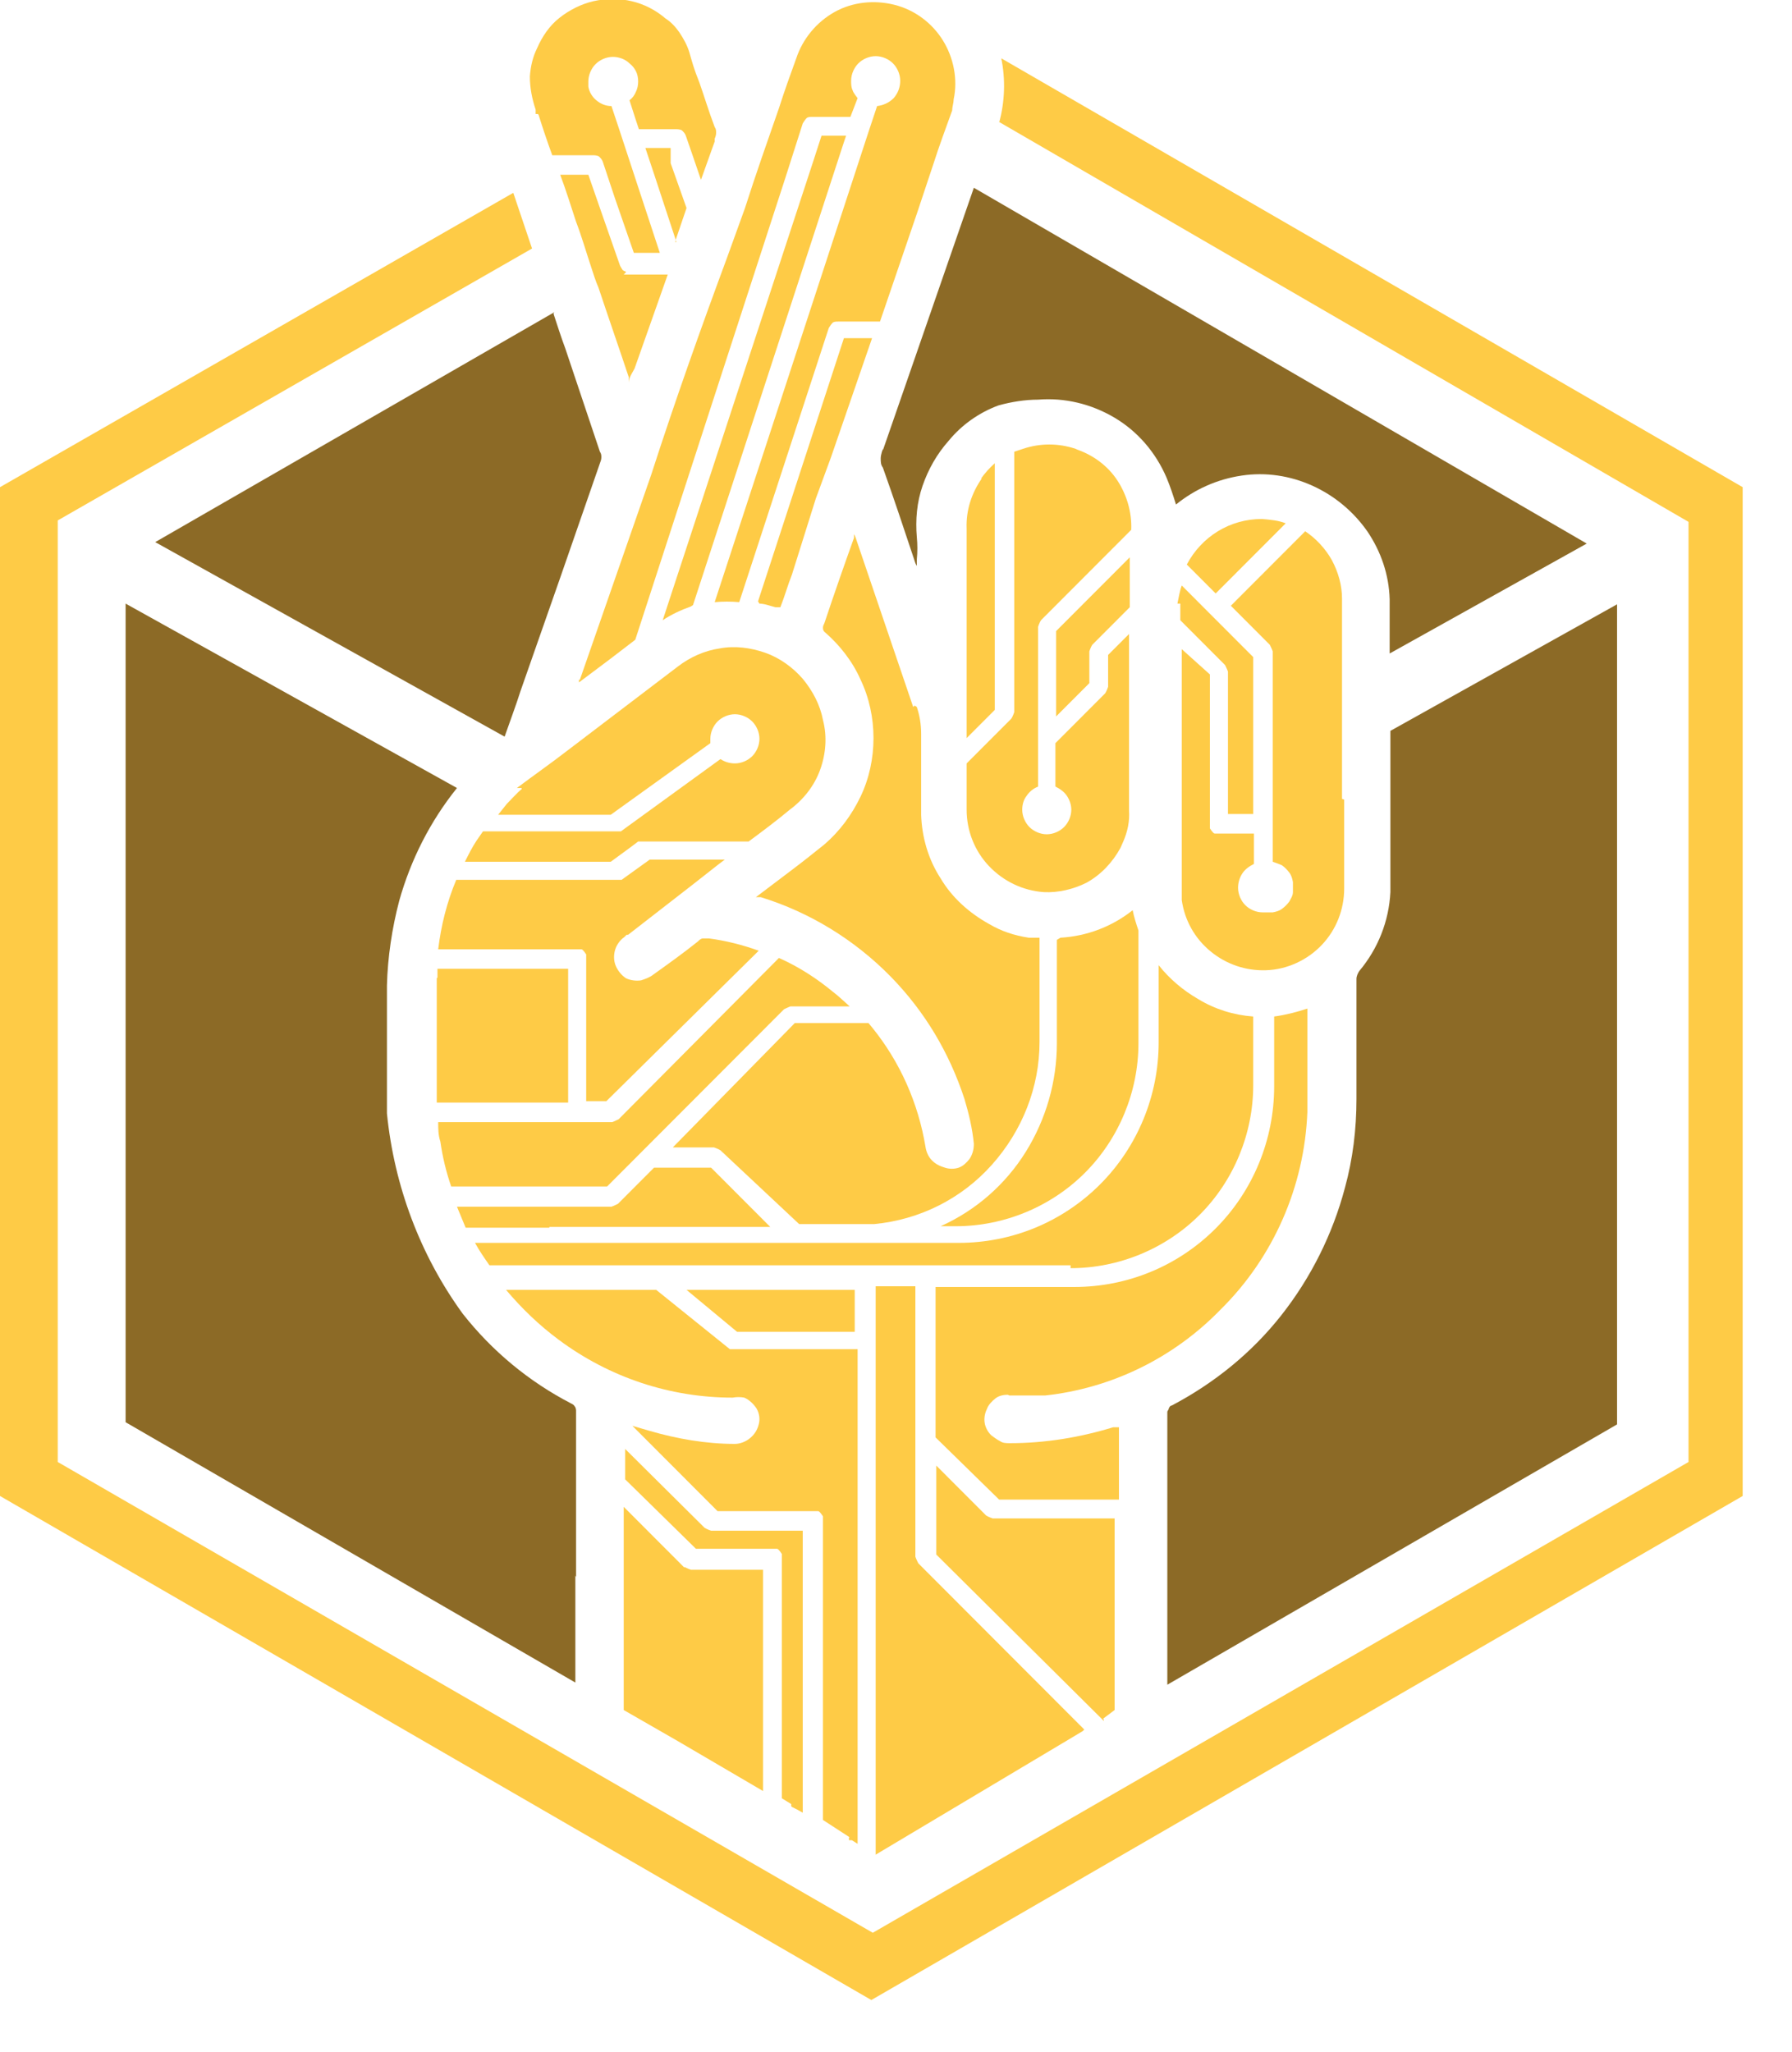 <svg width="138" height="158" viewBox="0 0 138 158" fill="none" xmlns="http://www.w3.org/2000/svg">
<g clip-path="url(#clip0_116_13587)">
<g clip-path="url(#clip1_116_13587)">
<path d="M53.202 46.693C52.424 46.972 51.701 47.306 51.034 47.751L62.597 12.508L63.265 10.448H65.155L64.932 11.116L53.369 46.582L53.202 46.693Z" fill="#FECB46"/>
<path d="M81.332 55.156L83.89 52.595V50.145C83.89 50.145 84.001 49.811 84.112 49.644L87.003 46.749V42.907L81.332 48.586V55.156Z" fill="#FECB46"/>
<path d="M70.325 54.432C68.879 50.201 67.434 45.914 65.989 41.682C65.933 41.516 65.877 41.293 65.766 41.126C65.766 41.237 65.766 41.293 65.766 41.404C64.988 43.575 64.21 45.803 63.487 47.974C63.431 48.085 63.376 48.197 63.376 48.308C63.376 48.419 63.376 48.531 63.487 48.642C64.654 49.644 65.655 50.925 66.267 52.317C66.934 53.709 67.267 55.267 67.267 56.826C67.267 58.385 66.934 59.944 66.267 61.336C65.6 62.728 64.654 64.009 63.487 65.011C62.653 65.679 61.819 66.347 60.93 67.015L58.206 69.075H58.595C62.375 70.244 65.822 72.36 68.602 75.2C71.214 77.872 73.105 81.046 74.272 84.609C74.606 85.722 74.884 86.892 74.995 88.061C74.995 88.506 74.884 88.896 74.661 89.23C74.439 89.508 74.161 89.787 73.827 89.898C73.494 90.01 73.105 90.01 72.771 89.898C72.382 89.787 72.048 89.62 71.77 89.341C71.492 89.063 71.326 88.673 71.27 88.284C70.714 84.943 69.324 81.769 67.156 79.097L66.878 78.763H61.208L51.812 88.339H54.981C54.981 88.339 55.315 88.451 55.482 88.562L61.541 94.241H67.323C70.825 93.907 74.05 92.292 76.385 89.675C78.719 87.059 80.054 83.718 80.054 80.21V72.193C80.054 72.193 79.498 72.193 79.22 72.193C78.108 72.026 77.107 71.692 76.162 71.135C74.661 70.3 73.327 69.131 72.438 67.628C71.492 66.18 70.992 64.454 70.936 62.728V56.492C70.936 55.769 70.825 55.1 70.603 54.432L70.436 54.321L70.325 54.432Z" fill="#FECB46"/>
<path d="M48.366 71.97L53.314 68.129L55.371 66.514L55.816 66.18H50.034L47.866 67.739C47.866 67.739 47.588 67.739 47.421 67.739H35.135C34.412 69.465 33.968 71.246 33.745 73.084H44.474C44.474 73.084 44.697 73.084 44.752 73.084C44.864 73.084 44.919 73.195 44.975 73.251C45.031 73.306 45.086 73.418 45.142 73.474C45.142 73.585 45.142 73.641 45.142 73.752V84.776H46.698L58.428 73.195C57.205 72.75 55.871 72.416 54.593 72.249C54.426 72.249 54.315 72.249 54.148 72.249C53.981 72.249 53.87 72.36 53.759 72.471C52.647 73.362 51.479 74.197 50.312 75.032C50.034 75.255 49.7 75.367 49.367 75.478C48.978 75.534 48.533 75.478 48.199 75.311C47.866 75.088 47.588 74.754 47.421 74.364C47.254 73.975 47.254 73.529 47.365 73.139C47.477 72.75 47.755 72.36 48.088 72.137L48.255 71.97H48.366Z" fill="#FECB46"/>
<path d="M40.194 60.724C39.749 61.113 39.415 61.503 39.026 61.893L38.359 62.728H47.032L54.703 57.216V56.882C54.703 56.381 54.926 55.88 55.259 55.546C55.593 55.212 56.093 54.989 56.593 54.989C57.094 54.989 57.594 55.212 57.928 55.546C58.261 55.88 58.484 56.381 58.484 56.882C58.484 57.383 58.261 57.884 57.928 58.218C57.594 58.552 57.094 58.775 56.593 58.775C56.204 58.775 55.815 58.663 55.482 58.441L47.81 64.008C47.81 64.008 47.532 64.008 47.365 64.008H37.192L36.691 64.732C36.358 65.233 36.08 65.79 35.802 66.347H47.032L48.477 65.289L49.144 64.788C49.144 64.788 49.422 64.788 49.589 64.788H57.65C58.706 64.008 59.818 63.173 60.819 62.338C61.875 61.559 62.709 60.501 63.154 59.276C63.598 58.051 63.709 56.715 63.376 55.434C63.154 54.265 62.597 53.207 61.819 52.261C61.041 51.37 60.04 50.646 58.928 50.256C57.817 49.867 56.593 49.7 55.426 49.922C54.259 50.089 53.147 50.59 52.202 51.314L43.64 57.828C42.417 58.775 41.139 59.666 39.804 60.668H40.138L40.194 60.724Z" fill="#FECB46"/>
<path d="M75.606 36.838C74.828 37.952 74.383 39.288 74.439 40.68V56.826L76.607 54.655V35.669C76.218 36.003 75.829 36.449 75.551 36.838H75.606Z" fill="#FECB46"/>
<path d="M81.388 72.36V80.321C81.388 83.272 80.554 86.167 78.998 88.673C77.441 91.178 75.162 93.183 72.438 94.407H73.605C77.33 94.407 80.943 92.904 83.556 90.287C86.169 87.671 87.67 84.052 87.67 80.321V71.636C87.503 71.135 87.336 70.634 87.225 70.077C85.613 71.358 83.667 72.081 81.666 72.193L81.388 72.36Z" fill="#FECB46"/>
<path d="M33.634 75.311V84.887H43.752V74.587H33.689V75.255L33.634 75.311Z" fill="#FECB46"/>
<path d="M65.377 141.677H65.6L66.044 141.955V103.873H56.649C56.649 103.873 56.316 103.873 56.205 103.873L50.534 99.307H38.971C40.194 100.755 41.528 102.035 43.029 103.149C46.92 106.044 51.59 107.603 56.427 107.603C56.705 107.547 57.038 107.547 57.316 107.603C57.706 107.77 58.039 108.104 58.261 108.438C58.484 108.828 58.539 109.273 58.428 109.663C58.317 110.108 58.095 110.442 57.761 110.721C57.428 110.999 56.983 111.166 56.594 111.166C54.37 111.166 52.146 110.776 50.034 110.164L48.7 109.774L55.259 116.344H62.709C62.709 116.344 62.876 116.344 62.987 116.344C63.098 116.344 63.154 116.455 63.209 116.511C63.265 116.567 63.32 116.678 63.376 116.734C63.376 116.845 63.376 116.901 63.376 117.012V140.118L65.433 141.454H65.377V141.677Z" fill="#FECB46"/>
<path d="M60.986 139.116L61.43 139.339L61.819 139.561V117.848H54.759C54.759 117.848 54.426 117.736 54.259 117.625L48.144 111.556V113.895L53.592 119.239H59.54C59.54 119.239 59.707 119.239 59.818 119.239C59.929 119.239 59.985 119.351 60.04 119.407C60.096 119.462 60.152 119.574 60.207 119.629C60.207 119.741 60.207 119.796 60.207 119.908V138.448L60.93 138.893V139.06L60.986 139.116Z" fill="#FECB46"/>
<path d="M42.696 24.032L11.953 41.737L38.86 56.714C39.249 55.601 39.749 54.265 40.083 53.207C42.14 47.361 44.141 41.626 46.198 35.669C46.254 35.502 46.309 35.39 46.309 35.223C46.309 35.056 46.309 34.945 46.198 34.778L43.529 26.816C43.196 25.925 42.918 25.035 42.64 24.2V24.032H42.696Z" fill="#8C6A26"/>
<path d="M124.528 109.496V46.526L107.072 56.27V68.685C106.961 70.912 106.127 73.028 104.681 74.754C104.57 74.921 104.459 75.144 104.459 75.366V84.609C104.459 86.947 104.181 89.23 103.569 91.457C102.624 95.02 100.957 98.361 98.677 101.256C96.398 104.151 93.507 106.489 90.227 108.215C90.116 108.215 90.06 108.327 90.005 108.438C90.005 108.549 89.894 108.605 89.894 108.717V129.706L124.528 109.663V109.496Z" fill="#8C6A26"/>
<path d="M52.702 120.687L48.032 116.01V131.655L52.202 134.049L58.762 137.891V120.854H53.202C53.202 120.854 52.869 120.742 52.702 120.631V120.687Z" fill="#FECB46"/>
<path d="M44.363 121.411V108.605C44.363 108.605 44.363 108.383 44.252 108.271C44.197 108.16 44.085 108.104 43.974 108.049C40.75 106.378 37.914 104.04 35.635 101.145C32.355 96.635 30.354 91.29 29.798 85.722V75.868C29.854 73.696 30.187 71.469 30.743 69.354C31.633 66.18 33.133 63.229 35.191 60.668L9.673 46.471V109.496L44.308 129.54V121.3L44.363 121.411Z" fill="#8C6A26"/>
<path d="M52.035 18.577V18.799C52.035 18.799 52.035 18.577 52.035 18.465L52.869 16.016L51.646 12.564V11.395H49.7L50.423 13.566L52.091 18.632H51.98L52.035 18.577Z" fill="#FECB46"/>
<path d="M48.199 20.915C48.199 20.915 47.977 20.859 47.921 20.748C47.865 20.636 47.81 20.581 47.754 20.469L46.198 16.015L45.308 13.454H43.14C43.585 14.623 43.974 15.904 44.363 17.073C44.808 18.242 45.142 19.412 45.531 20.581C45.697 21.082 45.864 21.639 46.087 22.14C46.865 24.478 47.643 26.705 48.422 29.044C48.422 29.21 48.422 29.322 48.422 29.489C48.422 29.044 48.699 28.709 48.866 28.375L51.423 21.137H48.032L48.199 20.97V20.915Z" fill="#FECB46"/>
<path d="M82.834 34.556C81.499 34.11 80.109 34.11 78.775 34.556L78.108 34.778V54.822C78.108 54.822 77.997 55.156 77.886 55.323L74.439 58.775V62.338C74.439 63.953 75.05 65.512 76.162 66.681C77.274 67.85 78.775 68.574 80.387 68.685C81.499 68.741 82.667 68.463 83.667 67.962C84.779 67.349 85.669 66.403 86.28 65.289L86.503 64.788C86.836 64.008 87.003 63.229 86.947 62.394V48.809L85.335 50.423V52.873C85.335 52.873 85.224 53.207 85.113 53.374L81.277 57.216V60.556C81.61 60.724 81.944 60.946 82.166 61.28C82.389 61.614 82.5 62.004 82.5 62.338C82.5 62.839 82.278 63.34 81.944 63.674C81.61 64.008 81.11 64.231 80.61 64.231C80.109 64.231 79.609 64.008 79.275 63.674C78.942 63.34 78.72 62.839 78.72 62.338C78.72 61.949 78.831 61.559 79.053 61.28C79.275 60.946 79.553 60.724 79.943 60.556V48.252C79.943 48.252 80.054 47.918 80.165 47.751L87.114 40.791C87.17 39.455 86.781 38.119 86.058 37.005C85.335 35.892 84.223 35.057 82.945 34.611L82.834 34.556Z" fill="#FECB46"/>
<path d="M44.585 52.316C44.585 52.316 44.585 52.483 44.585 52.539L47.032 50.702L48.922 49.254L60.485 13.677L61.819 9.501C61.819 9.501 61.986 9.223 62.097 9.112C62.208 9 62.375 9 62.542 9H65.488L66.044 7.553C66.044 7.553 65.711 7.163 65.655 6.94C65.544 6.718 65.544 6.439 65.544 6.216C65.544 5.715 65.766 5.214 66.1 4.88C66.433 4.546 66.934 4.324 67.434 4.324C67.934 4.324 68.435 4.546 68.768 4.88C69.102 5.214 69.324 5.715 69.324 6.216C69.324 6.718 69.157 7.163 68.824 7.553C68.49 7.887 68.046 8.11 67.545 8.165L66.878 10.169L55.037 46.359C55.648 46.303 56.316 46.303 56.927 46.359L63.821 25.258C63.821 25.258 63.987 24.979 64.099 24.868C64.21 24.757 64.376 24.757 64.543 24.757H67.768L70.603 16.461L71.882 12.619C72.326 11.227 72.827 9.891 73.327 8.499C73.327 8.221 73.438 7.942 73.438 7.664C73.772 6.105 73.438 4.435 72.604 3.099C71.77 1.762 70.436 0.76 68.879 0.37C67.323 -0.019 65.655 0.148 64.265 0.927C62.876 1.707 61.819 2.987 61.319 4.491C60.874 5.715 60.429 6.94 59.985 8.332C59.095 10.893 58.206 13.399 57.372 16.015L55.982 19.857C53.981 25.258 52.035 30.714 50.145 36.56L44.641 52.372H44.697L44.585 52.316Z" fill="#FECB46"/>
<path d="M77.719 107.436H80.499C85.613 106.879 90.394 104.541 94.007 100.81C98.066 96.802 100.456 91.345 100.679 85.611V77.649C99.845 77.927 98.955 78.15 98.121 78.261V83.662C98.121 87.726 96.509 91.679 93.618 94.575C90.728 97.47 86.836 99.084 82.722 99.084H72.048V110.665L76.941 115.453H86.169V109.885H85.724C83.167 110.665 80.499 111.11 77.774 111.11C77.496 111.11 77.219 111.11 76.996 110.943C76.774 110.832 76.551 110.665 76.329 110.498C76.051 110.22 75.884 109.885 75.829 109.551C75.773 109.217 75.829 108.828 75.995 108.494C76.107 108.16 76.385 107.881 76.663 107.658C76.941 107.436 77.33 107.38 77.663 107.38H77.608L77.719 107.436Z" fill="#FECB46"/>
<path d="M67.99 34.555C67.99 34.555 67.823 35.001 67.823 35.279C67.823 35.558 67.823 35.78 67.99 36.003C68.824 38.341 69.602 40.68 70.38 43.018C70.436 43.185 70.492 43.408 70.603 43.575V43.074C70.659 42.517 70.659 41.905 70.603 41.348C70.492 40.012 70.603 38.675 71.048 37.395C71.492 36.114 72.159 34.945 73.049 33.943C74.05 32.718 75.384 31.772 76.885 31.215C77.886 30.936 78.942 30.769 79.942 30.769C81.999 30.602 84.056 31.104 85.835 32.161C87.614 33.219 89.004 34.834 89.838 36.782C90.116 37.451 90.338 38.119 90.561 38.843C92.006 37.673 93.73 36.894 95.62 36.615C97.454 36.337 99.344 36.615 101.068 37.395C102.791 38.174 104.237 39.399 105.293 40.903C106.349 42.462 106.961 44.243 107.016 46.136V50.312L122.193 41.849L74.995 14.456C72.326 22.14 68.212 34.054 67.99 34.667V34.555Z" fill="#8C6A26"/>
<path d="M84.946 132.323L85.835 131.655V116.901H76.44C76.44 116.901 76.107 116.79 75.94 116.678L72.104 112.837V119.685L85.002 132.49V132.379L84.946 132.323Z" fill="#FECB46"/>
<path d="M83.5 133.158L70.714 120.353C70.714 120.353 70.547 120.019 70.492 119.852V99.029H67.434V142.79L82.833 133.604L83.389 133.27L83.556 133.103L83.5 133.158Z" fill="#FECB46"/>
<path d="M41.472 8.833C41.806 9.891 42.139 10.893 42.529 11.951H45.697C45.697 11.951 46.031 11.951 46.142 12.062C46.253 12.174 46.364 12.285 46.42 12.452L47.365 15.292L48.811 19.467H50.812L49.144 14.401L47.699 10.002L47.087 8.165C46.642 8.165 46.253 7.998 45.92 7.72C45.586 7.441 45.364 7.052 45.308 6.662V6.272C45.308 5.771 45.531 5.27 45.864 4.936C46.198 4.602 46.698 4.379 47.198 4.379C47.643 4.379 48.143 4.546 48.477 4.88C48.699 5.047 48.866 5.27 48.977 5.493C49.089 5.715 49.144 5.994 49.144 6.272C49.144 6.551 49.089 6.829 48.977 7.052C48.866 7.33 48.699 7.553 48.477 7.72L48.977 9.279L49.2 9.947H52.09C52.09 9.947 52.424 9.947 52.535 10.058C52.647 10.169 52.758 10.281 52.813 10.448L53.314 11.895L53.981 13.844L55.037 10.893C55.037 10.893 55.037 10.726 55.037 10.671C55.093 10.559 55.148 10.392 55.148 10.225C55.148 10.058 55.148 9.947 55.037 9.78C54.592 8.611 54.259 7.497 53.87 6.383C53.425 5.27 53.314 4.825 53.091 4.045C52.924 3.488 52.647 2.987 52.313 2.486C52.035 2.096 51.701 1.707 51.257 1.428C50.478 0.76 49.589 0.315 48.644 0.092C47.699 -0.131 46.698 -0.131 45.697 0.092C44.752 0.315 43.863 0.76 43.084 1.373C42.306 1.985 41.75 2.82 41.361 3.711C41.028 4.379 40.861 5.103 40.805 5.882C40.805 6.773 40.972 7.608 41.25 8.444C41.25 8.555 41.25 8.666 41.25 8.778H41.417L41.472 8.833Z" fill="#FECB46"/>
<path d="M76.941 9.39L130.032 40.179V112.558L67.212 148.803L4.447 112.558V40.068L40.972 19.133L39.527 14.846L0 37.507V115.175L67.101 153.981L134.201 115.175V37.507L77.107 4.49C77.441 6.105 77.385 7.831 76.941 9.446V9.39Z" fill="#FECB46"/>
<path d="M90.895 46.47V47.751L94.341 51.203C94.341 51.203 94.508 51.537 94.564 51.704V62.672H96.51V50.59L91.006 45.078C90.839 45.524 90.784 45.969 90.672 46.47H90.839H90.895Z" fill="#FECB46"/>
<path d="M58.428 46.471C58.873 46.471 59.262 46.638 59.707 46.749H60.096C60.429 45.914 60.652 45.079 60.985 44.243L62.82 38.398L63.987 35.224C65.044 32.162 66.1 29.099 67.156 26.037H64.988L58.373 46.303L58.484 46.471H58.428Z" fill="#FECB46"/>
<path d="M66.1 99.307H52.869L56.76 102.536H65.822V99.307H66.1Z" fill="#FECB46"/>
<path d="M42.306 94.463H59.318L54.759 89.897H50.367L47.588 92.681C47.588 92.681 47.254 92.848 47.087 92.904H35.19C35.413 93.461 35.635 93.962 35.858 94.519H42.306V94.463Z" fill="#FECB46"/>
<path d="M91.45 43.52L93.618 45.691L99.011 40.29C98.455 40.068 97.843 40.012 97.176 39.956C95.953 39.956 94.786 40.29 93.785 40.903C92.784 41.515 91.951 42.406 91.394 43.464L91.45 43.52Z" fill="#FECB46"/>
<path d="M34.635 91.346H46.754L49.533 88.562L60.374 77.705C60.374 77.705 60.708 77.538 60.874 77.482H65.433C64.988 77.093 64.599 76.703 64.154 76.369C62.876 75.311 61.486 74.42 59.985 73.752L47.643 86.168C47.643 86.168 47.31 86.335 47.143 86.391H33.745C33.745 86.892 33.745 87.393 33.912 87.894C34.079 89.063 34.357 90.232 34.746 91.346H34.69H34.635Z" fill="#FECB46"/>
<path d="M82.444 97.637C86.169 97.637 89.782 96.134 92.395 93.517C95.008 90.9 96.509 87.281 96.509 83.551V78.262C95.008 78.15 93.563 77.705 92.284 76.925C91.117 76.257 90.061 75.366 89.227 74.309V80.266C89.227 84.33 87.614 88.283 84.724 91.178C81.833 94.074 77.941 95.688 73.827 95.688H36.58C36.914 96.301 37.303 96.858 37.692 97.414H82.444V97.637Z" fill="#FECB46"/>
<path d="M103.347 61.503V46.081C103.347 45.078 103.07 44.076 102.569 43.13C102.069 42.239 101.346 41.459 100.512 40.903L94.786 46.637L97.788 49.644C97.788 49.644 97.955 49.978 98.011 50.145V66.347C98.011 66.347 98.511 66.514 98.733 66.625C98.956 66.792 99.122 66.959 99.289 67.182C99.456 67.404 99.512 67.627 99.567 67.906C99.567 68.184 99.567 68.407 99.567 68.685C99.567 68.963 99.4 69.186 99.289 69.409C99.122 69.632 98.956 69.799 98.733 69.966C98.511 70.133 98.288 70.188 98.011 70.244C97.733 70.244 97.51 70.244 97.232 70.244C96.732 70.244 96.232 70.021 95.898 69.687C95.564 69.353 95.342 68.852 95.342 68.351C95.342 67.961 95.453 67.572 95.676 67.237C95.898 66.903 96.232 66.681 96.565 66.514V64.175H93.841C93.841 64.175 93.619 64.175 93.563 64.175C93.452 64.175 93.396 64.064 93.341 64.008C93.285 63.953 93.23 63.841 93.174 63.785C93.174 63.674 93.174 63.618 93.174 63.507V51.926L91.006 49.978V69.297C91.228 70.856 92.007 72.248 93.23 73.251C94.453 74.253 95.954 74.754 97.51 74.698C99.122 74.642 100.679 73.919 101.791 72.749C102.903 71.58 103.514 70.021 103.514 68.407V61.336V61.559L103.347 61.503Z" fill="#FECB46"/>
</g>
</g>
<defs>
<clipPath id="clip0_116_13587">
<rect width="137.811" height="157.929" fill="white"/>
</clipPath>
<clipPath id="clip1_116_13587">
<rect width="134.257" height="154.001" fill="white" transform="translate(0 -0.02)"/>
</clipPath>
</defs>
</svg>
